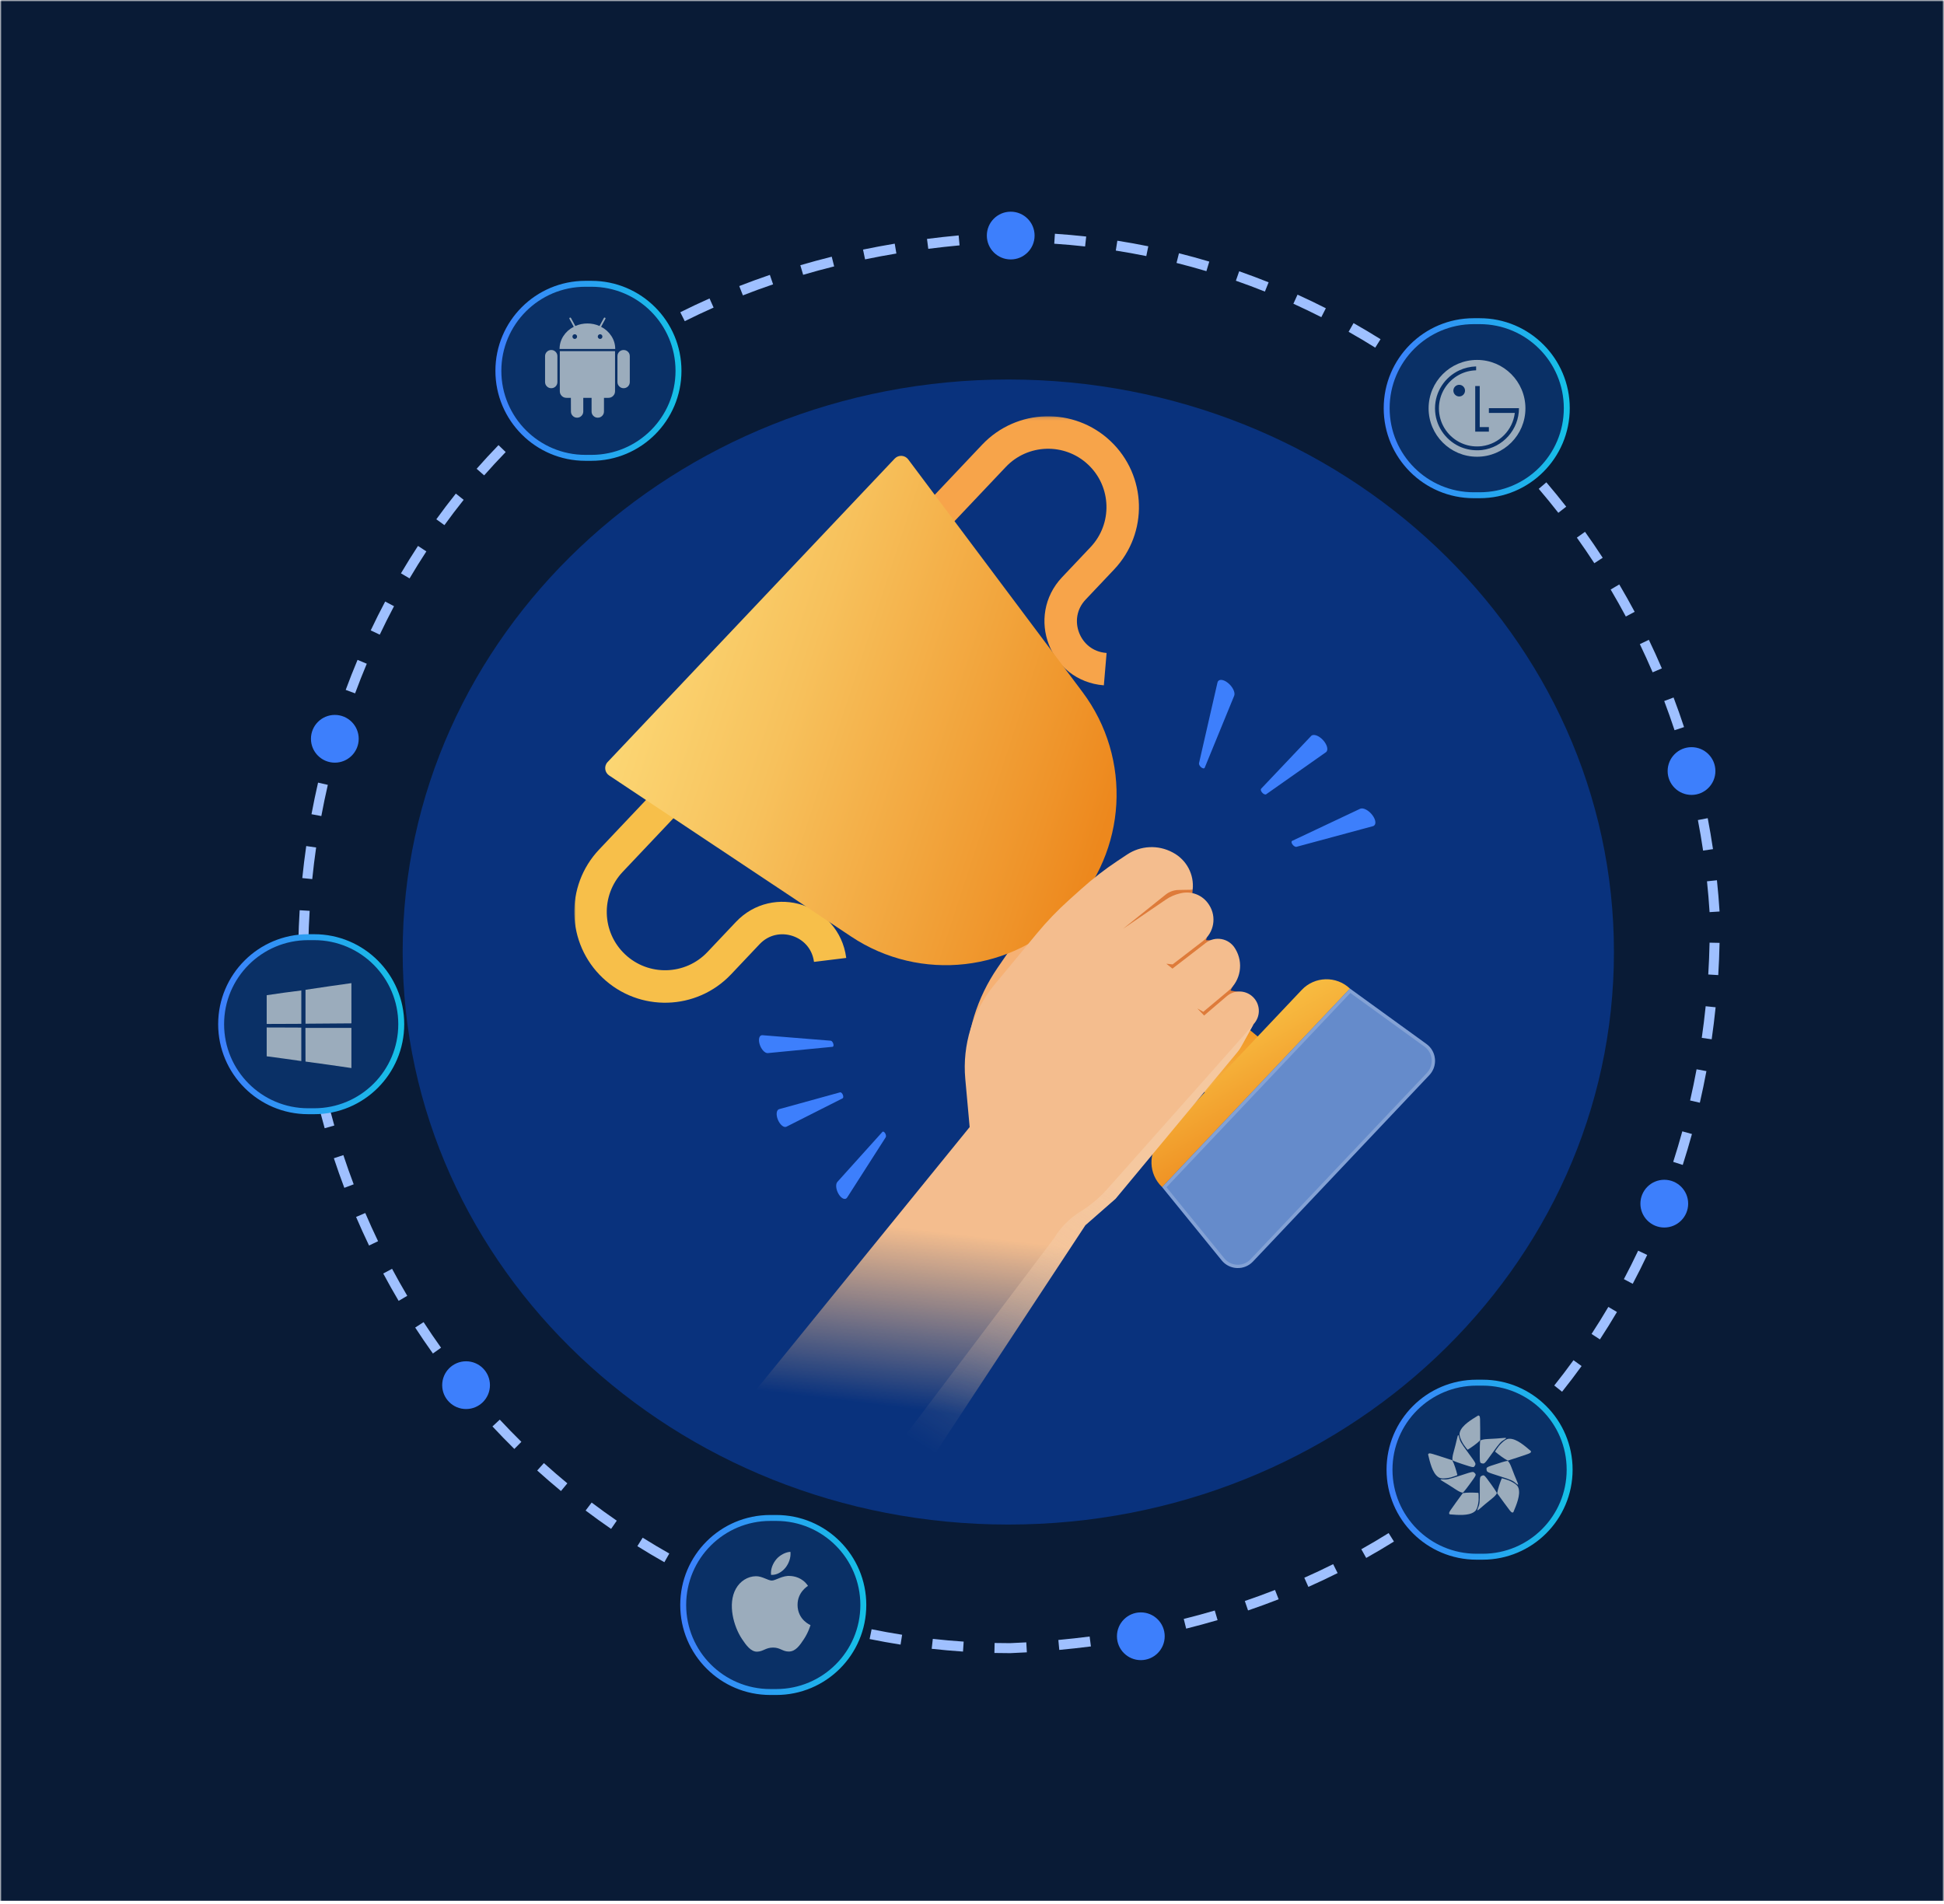 <svg xmlns="http://www.w3.org/2000/svg" width="589" height="577" viewBox="0 0 589 577" fill="none"><g clip-path="url(#clip0_11182_1372)"><mask id="mask0_11182_1372" style="mask-type:luminance" maskUnits="userSpaceOnUse" x="0" y="0" width="589" height="577"><path d="M589 0H0V577H589V0Z" fill="white"></path></mask><g mask="url(#mask0_11182_1372)"><mask id="mask1_11182_1372" style="mask-type:luminance" maskUnits="userSpaceOnUse" x="0" y="0" width="589" height="577"><path d="M589 0H0V577H589V0Z" fill="white"></path></mask><g mask="url(#mask1_11182_1372)"><path d="M589 0H0V576H589V0Z" fill="#091B36"></path><g opacity="0.6" filter="url(#filter0_f_11182_1372)"><path d="M305.5 462C406.844 462 489 384.321 489 288.5C489 192.678 406.844 115 305.5 115C204.156 115 122 192.678 122 288.5C122 384.321 204.156 462 305.5 462Z" fill="#0941AB"></path></g><path fill-rule="evenodd" clip-rule="evenodd" d="M305.299 70.361H305.329C306.926 70.361 308.518 70.379 310.107 70.414L310.04 73.441C308.484 73.407 306.924 73.389 305.36 73.389C303.712 73.456 302.074 73.536 300.445 73.63L300.271 70.607C301.927 70.512 303.593 70.43 305.268 70.363L305.299 70.361ZM328.766 74.687C325.669 74.342 322.553 74.065 319.418 73.856L319.619 70.835C322.799 71.046 325.961 71.328 329.102 71.678L328.766 74.687ZM290.731 74.356C287.532 74.652 284.372 75.001 281.252 75.401L280.866 72.398C284.022 71.993 287.217 71.64 290.451 71.341L290.731 74.356ZM347.31 77.601C344.252 76.979 341.171 76.423 338.067 75.936L338.538 72.944C341.687 73.439 344.813 74.003 347.915 74.635L347.31 77.601ZM271.589 76.826C268.382 77.361 265.219 77.952 262.1 78.597L261.485 75.632C264.643 74.979 267.844 74.381 271.089 73.839L271.589 76.826ZM365.521 82.172C362.53 81.276 359.512 80.446 356.468 79.682L357.207 76.745C360.295 77.52 363.357 78.363 366.392 79.272L365.521 82.172ZM252.737 80.73C249.558 81.522 246.426 82.371 243.342 83.278L242.486 80.373C245.611 79.455 248.784 78.594 252.004 77.792L252.737 80.73ZM383.243 88.36C380.343 87.199 377.412 86.101 374.452 85.067L375.453 82.209C378.456 83.257 381.429 84.372 384.371 85.55L383.243 88.36ZM234.234 86.165C231.134 87.221 228.084 88.336 225.086 89.508L223.981 86.688C227.021 85.5 230.113 84.369 233.256 83.299L234.234 86.165ZM400.337 96.11C397.551 94.694 394.73 93.338 391.877 92.044L393.13 89.287C396.025 90.6 398.886 91.975 401.712 93.412L400.337 96.11ZM216.209 93.209C213.242 94.525 210.33 95.9 207.471 97.329L206.114 94.622C209.014 93.171 211.969 91.777 214.978 90.442L216.209 93.209ZM416.674 105.351C414.023 103.692 411.334 102.091 408.608 100.549L410.102 97.915C412.867 99.479 415.595 101.103 418.283 102.785L416.674 105.351ZM198.938 101.85C196.122 103.428 193.363 105.062 190.66 106.75L189.052 104.183C191.796 102.47 194.597 100.811 197.455 99.209L198.938 101.85ZM432.132 115.997C429.636 114.111 427.098 112.28 424.52 110.504L426.241 108.011C428.856 109.812 431.43 111.67 433.961 113.583L432.132 115.997ZM182.579 112.072C179.934 113.907 177.348 115.796 174.821 117.736L172.973 115.336C175.539 113.366 178.164 111.448 180.849 109.585L182.579 112.072ZM446.598 127.956C444.276 125.859 441.908 123.813 439.496 121.819L441.429 119.486C443.875 121.508 446.276 123.583 448.631 125.71L446.598 127.956ZM167.29 123.818C164.838 125.898 162.448 128.03 160.118 130.209L158.046 128C160.411 125.787 162.838 123.623 165.326 121.51L167.29 123.818ZM459.968 141.126C457.836 138.835 455.655 136.591 453.426 134.396L455.555 132.24C457.815 134.466 460.026 136.741 462.189 139.064L459.968 141.126ZM153.216 136.992C150.978 139.301 148.803 141.658 146.69 144.058L144.413 142.06C146.557 139.622 148.766 137.23 151.038 134.886L153.216 136.992ZM472.149 155.402C470.221 152.935 468.242 150.511 466.213 148.133L468.52 146.169C470.578 148.58 472.585 151.038 474.539 153.54L472.149 155.402ZM140.482 151.467C138.475 153.981 136.533 156.538 134.654 159.136L132.197 157.363C134.103 154.727 136.074 152.131 138.111 149.579L140.482 151.467ZM483.053 170.675C481.344 168.05 479.581 165.464 477.765 162.921L480.234 161.163C482.075 163.742 483.862 166.363 485.595 169.025L483.053 170.675ZM129.182 167.091C127.421 169.783 125.725 172.514 124.094 175.279L121.482 173.743C123.136 170.937 124.857 168.167 126.643 165.435L129.182 167.091ZM492.602 186.829C491.125 184.066 489.591 181.338 488.001 178.649L490.612 177.11C492.223 179.837 493.779 182.602 495.276 185.403L492.602 186.829ZM119.383 183.702C117.877 186.545 116.437 189.421 115.062 192.326L112.321 191.032C113.715 188.086 115.176 185.17 116.704 182.286L119.383 183.702ZM500.722 203.738C499.489 200.858 498.195 198.01 496.844 195.197L499.578 193.887C500.948 196.74 502.259 199.627 503.51 202.548L500.722 203.738ZM111.128 201.137C109.882 204.103 108.702 207.096 107.587 210.113L104.742 209.065C105.873 206.007 107.069 202.973 108.333 199.966L111.128 201.137ZM507.359 221.282C506.377 218.305 505.333 215.357 504.23 212.439L507.066 211.369C508.185 214.327 509.243 217.317 510.239 220.335L507.359 221.282ZM104.438 219.235C103.455 222.298 102.536 225.382 101.684 228.485L98.76 227.684C99.624 224.54 100.555 221.414 101.552 218.31L104.438 219.235ZM512.466 239.334C511.742 236.281 510.955 233.253 510.106 230.253L513.024 229.429C513.884 232.472 514.682 235.541 515.416 238.636L512.466 239.334ZM99.323 237.843C98.602 240.978 97.947 244.129 97.357 247.293L94.376 246.739C94.974 243.534 95.638 240.342 96.368 237.165L99.323 237.843ZM516.01 257.762C515.549 254.656 515.023 251.571 514.434 248.509L517.412 247.938C518.008 251.042 518.541 254.169 519.009 257.319L516.01 257.762ZM95.784 256.817C95.325 260.001 94.932 263.196 94.605 266.397L91.589 266.09C91.921 262.847 92.319 259.611 92.783 256.386L95.784 256.817ZM517.974 276.41C517.777 273.277 517.515 270.162 517.189 267.067L520.204 266.75C520.535 269.888 520.8 273.045 521 276.221L517.974 276.41ZM93.819 276.019C93.622 279.23 93.491 282.447 93.426 285.664L90.394 285.602C90.461 282.344 90.594 279.087 90.793 275.834L93.819 276.019Z" fill="#9FC0FF"></path><path fill-rule="evenodd" clip-rule="evenodd" d="M306.095 500.966H306.065C304.468 500.966 302.876 500.948 301.287 500.913L301.354 497.886C302.91 497.92 304.47 497.938 306.034 497.938C307.682 497.871 309.32 497.791 310.949 497.698L311.123 500.72C309.467 500.816 307.801 500.897 306.126 500.965L306.095 500.966ZM282.628 496.64C285.725 496.985 288.841 497.263 291.976 497.471L291.775 500.492C288.595 500.281 285.433 499.999 282.292 499.649L282.628 496.64ZM320.663 496.971C323.862 496.675 327.022 496.326 330.142 495.926L330.529 498.929C327.372 499.334 324.177 499.687 320.943 499.986L320.663 496.971ZM264.084 493.726C267.142 494.348 270.223 494.904 273.327 495.392L272.856 498.383C269.707 497.888 266.581 497.324 263.479 496.693L264.084 493.726ZM339.806 494.502C343.012 493.966 346.175 493.375 349.294 492.73L349.909 495.695C346.751 496.348 343.55 496.947 340.305 497.488L339.806 494.502ZM245.873 489.155C248.864 490.051 251.882 490.882 254.926 491.646L254.187 494.582C251.099 493.807 248.037 492.964 245.002 492.056L245.873 489.155ZM358.657 490.597C361.836 489.806 364.968 488.956 368.052 488.049L368.908 490.954C365.783 491.873 362.61 492.734 359.39 493.535L358.657 490.597ZM228.151 482.967C231.051 484.128 233.982 485.227 236.942 486.26L235.941 489.119C232.938 488.07 229.965 486.956 227.023 485.778L228.151 482.967ZM377.16 485.162C380.26 484.106 383.31 482.991 386.308 481.82L387.413 484.639C384.373 485.828 381.281 486.958 378.138 488.028L377.16 485.162ZM211.057 475.217C213.843 476.633 216.664 477.989 219.517 479.283L218.264 482.04C215.369 480.728 212.508 479.352 209.682 477.915L211.057 475.217ZM395.185 478.118C398.152 476.802 401.064 475.428 403.923 473.998L405.28 476.705C402.38 478.156 399.425 479.55 396.416 480.885L395.185 478.118ZM194.72 465.977C197.371 467.635 200.06 469.236 202.786 470.778L201.292 473.413C198.527 471.849 195.799 470.225 193.111 468.543L194.72 465.977ZM412.456 469.477C415.272 467.899 418.031 466.265 420.735 464.577L422.342 467.144C419.598 468.858 416.797 470.516 413.939 472.118L412.456 469.477ZM179.262 455.33C181.758 457.216 184.296 459.048 186.874 460.823L185.153 463.316C182.538 461.515 179.964 459.657 177.433 457.745L179.262 455.33ZM428.815 459.256C431.46 457.421 434.046 455.532 436.573 453.591L438.421 455.992C435.855 457.962 433.23 459.879 430.545 461.742L428.815 459.256ZM164.796 443.371C167.118 445.468 169.486 447.515 171.898 449.508L169.965 451.841C167.519 449.819 165.118 447.744 162.763 445.617L164.796 443.371ZM444.105 447.51C446.556 445.429 448.946 443.298 451.276 441.118L453.349 443.327C450.983 445.541 448.557 447.705 446.068 449.817L444.105 447.51ZM151.426 430.201C153.558 432.493 155.739 434.736 157.968 436.931L155.839 439.087C153.579 436.862 151.368 434.586 149.205 432.263L151.426 430.201ZM458.178 434.335C460.416 432.026 462.592 429.67 464.704 427.269L466.981 429.268C464.837 431.705 462.629 434.097 460.356 436.441L458.178 434.335ZM139.245 415.925C141.173 418.393 143.152 420.816 145.181 423.195L142.874 425.159C140.816 422.747 138.809 420.29 136.855 417.788L139.245 415.925ZM470.913 419.861C472.919 417.346 474.861 414.789 476.74 412.192L479.197 413.965C477.291 416.601 475.32 419.196 473.283 421.748L470.913 419.861ZM128.341 400.653C130.05 403.278 131.813 405.863 133.629 408.406L131.16 410.164C129.319 407.586 127.532 404.964 125.799 402.303L128.341 400.653ZM482.212 404.237C483.973 401.544 485.669 398.814 487.3 396.048L489.912 397.585C488.258 400.39 486.537 403.16 484.751 405.892L482.212 404.237ZM118.793 384.498C120.269 387.262 121.803 389.989 123.393 392.678L120.782 394.217C119.171 391.491 117.615 388.726 116.118 385.924L118.793 384.498ZM492.011 387.625C493.517 384.782 494.957 381.907 496.332 379.001L499.073 380.295C497.679 383.241 496.218 386.158 494.69 389.041L492.011 387.625ZM110.672 367.589C111.905 370.469 113.199 373.317 114.55 376.131L111.816 377.44C110.446 374.588 109.135 371.7 107.884 368.78L110.672 367.589ZM500.266 370.19C501.512 367.224 502.692 364.231 503.807 361.214L506.652 362.262C505.521 365.321 504.325 368.355 503.061 371.362L500.266 370.19ZM104.035 350.045C105.017 353.022 106.061 355.97 107.164 358.888L104.328 359.959C103.209 357 102.151 354.011 101.155 350.992L104.035 350.045ZM506.956 352.092C507.939 349.029 508.858 345.945 509.71 342.842L512.634 343.644C511.77 346.788 510.839 349.913 509.842 353.017L506.956 352.092ZM98.929 331.994C99.652 335.046 100.439 338.074 101.288 341.075L98.371 341.898C97.51 338.856 96.712 335.786 95.978 332.691L98.929 331.994ZM512.071 333.484C512.792 330.349 513.447 327.198 514.037 324.034L517.018 324.589C516.42 327.793 515.756 330.986 515.026 334.162L512.071 333.484ZM95.384 313.565C95.845 316.672 96.371 319.757 96.96 322.819L93.983 323.39C93.386 320.286 92.853 317.158 92.385 314.009L95.384 313.565ZM515.61 314.511C516.069 311.326 516.462 308.132 516.789 304.93L519.805 305.238C519.473 308.48 519.075 311.716 518.611 314.942L515.61 314.511ZM93.42 294.917C93.617 298.05 93.879 301.165 94.205 304.261L91.19 304.577C90.86 301.44 90.594 298.282 90.394 295.106L93.42 294.917ZM517.575 295.309C517.772 292.097 517.903 288.881 517.968 285.663L520.999 285.725C520.933 288.983 520.8 292.241 520.601 295.493L517.575 295.309Z" fill="#9FC0FF"></path><path d="M448.339 97.329H446.511C431.946 97.329 420.139 109.136 420.139 123.701C420.139 138.266 431.946 150.073 446.511 150.073H448.339C462.904 150.073 474.711 138.266 474.711 123.701C474.711 109.136 462.904 97.329 448.339 97.329Z" fill="#0A3066" stroke="url(#paint0_linear_11182_1372)" stroke-width="1.799"></path><path d="M179.2 86H177.372C162.807 86 151 97.807 151 112.372C151 126.937 162.807 138.744 177.372 138.744H179.2C193.765 138.744 205.572 126.937 205.572 112.372C205.572 97.807 193.765 86 179.2 86Z" fill="#0A3066" stroke="url(#paint1_linear_11182_1372)" stroke-width="1.799"></path><path d="M95.2 284H93.372C78.807 284 67 295.807 67 310.372C67 324.937 78.807 336.744 93.372 336.744H95.2C109.765 336.744 121.572 324.937 121.572 310.372C121.572 295.807 109.765 284 95.2 284Z" fill="#0A3066" stroke="url(#paint2_linear_11182_1372)" stroke-width="1.799"></path><path d="M235.2 460H233.372C218.807 460 207 471.807 207 486.372C207 500.937 218.807 512.744 233.372 512.744H235.2C249.765 512.744 261.572 500.937 261.572 486.372C261.572 471.807 249.765 460 235.2 460Z" fill="#0A3066" stroke="url(#paint3_linear_11182_1372)" stroke-width="1.799"></path><path d="M449.2 419H447.372C432.807 419 421 430.807 421 445.372C421 459.937 432.807 471.744 447.372 471.744H449.2C463.765 471.744 475.572 459.937 475.572 445.372C475.572 430.807 463.765 419 449.2 419Z" fill="#0A3066" stroke="url(#paint4_linear_11182_1372)" stroke-width="1.799"></path><path fill-rule="evenodd" clip-rule="evenodd" d="M447.52 109.071C439.406 109.071 432.843 115.651 432.843 123.749C432.843 131.847 439.406 138.408 447.52 138.408C455.635 138.408 462.179 131.847 462.179 123.749C462.179 115.651 455.618 109.071 447.52 109.071ZM442.123 116.613C443.085 116.613 443.879 117.408 443.879 118.37C443.879 119.332 443.085 120.145 442.123 120.145C441.142 120.145 440.348 119.351 440.348 118.37C440.348 117.41 441.142 116.613 442.123 116.613ZM449.036 130.81H446.967V116.983H448.335V129.423H451.108V130.81H449.038H449.036ZM449.036 135.192C454.231 134.507 458.335 130.348 458.963 125.136H451.108V123.695H460.222C460.222 130.184 455.342 135.6 449.038 136.376C448.538 136.432 448.022 136.45 447.522 136.45C445.581 136.45 443.75 136.025 442.124 135.268C437.799 133.234 434.786 128.835 434.786 123.753C434.786 118.67 437.799 114.27 442.124 112.237C443.678 111.516 445.415 111.091 447.244 111.037V112.221C445.456 112.256 443.704 112.713 442.124 113.552C438.464 115.493 435.97 119.338 435.97 123.756C435.97 128.175 438.464 132.02 442.124 133.959C443.734 134.809 445.563 135.29 447.522 135.29C448.022 135.29 448.538 135.253 449.038 135.199L449.036 135.192Z" fill="#9BACBC"></path><path d="M167.024 106.064C166.501 106.064 166.057 106.246 165.693 106.61C165.328 106.975 165.146 107.412 165.146 107.923V115.762C165.146 116.286 165.328 116.729 165.693 117.094C166.057 117.458 166.501 117.64 167.024 117.64C167.546 117.64 167.987 117.458 168.346 117.094C168.704 116.729 168.883 116.286 168.883 115.762V107.923C168.883 107.412 168.701 106.975 168.337 106.61C167.972 106.246 167.534 106.064 167.024 106.064Z" fill="#9BACBC"></path><path d="M182.119 99.026L183.414 96.638C183.499 96.48 183.468 96.359 183.323 96.273C183.165 96.2 183.043 96.237 182.958 96.383L181.646 98.79C180.491 98.279 179.269 98.023 177.981 98.023C176.693 98.023 175.471 98.279 174.316 98.79L173.004 96.383C172.919 96.237 172.797 96.2 172.639 96.273C172.493 96.359 172.463 96.48 172.548 96.638L173.843 99.026C172.53 99.695 171.485 100.628 170.707 101.825C169.929 103.023 169.54 104.332 169.54 105.754H186.404C186.404 104.332 186.014 103.023 185.237 101.825C184.459 100.628 183.419 99.695 182.119 99.026ZM174.635 102.499C174.495 102.64 174.328 102.709 174.134 102.709C173.939 102.709 173.775 102.64 173.642 102.499C173.508 102.36 173.441 102.193 173.441 101.998C173.441 101.804 173.508 101.637 173.642 101.497C173.775 101.357 173.939 101.287 174.134 101.287C174.328 101.287 174.495 101.357 174.635 101.497C174.775 101.637 174.845 101.804 174.845 101.998C174.845 102.193 174.775 102.36 174.635 102.499ZM182.32 102.499C182.186 102.64 182.022 102.709 181.828 102.709C181.633 102.709 181.466 102.64 181.326 102.499C181.186 102.36 181.116 102.193 181.116 101.998C181.116 101.804 181.186 101.637 181.326 101.497C181.466 101.357 181.633 101.287 181.828 101.287C182.022 101.287 182.186 101.357 182.32 101.497C182.453 101.637 182.52 101.804 182.52 101.998C182.52 102.193 182.453 102.36 182.32 102.499Z" fill="#9BACBC"></path><path d="M169.612 118.552C169.612 119.112 169.807 119.585 170.195 119.974C170.584 120.363 171.058 120.557 171.617 120.557H172.967L172.985 124.696C172.985 125.219 173.167 125.663 173.532 126.027C173.897 126.392 174.334 126.574 174.845 126.574C175.367 126.574 175.811 126.392 176.175 126.027C176.54 125.663 176.722 125.219 176.722 124.696V120.558H179.238V124.696C179.238 125.219 179.42 125.663 179.785 126.027C180.15 126.392 180.593 126.574 181.116 126.574C181.638 126.574 182.082 126.392 182.446 126.027C182.811 125.663 182.993 125.219 182.993 124.696V120.558H184.361C184.907 120.558 185.375 120.363 185.765 119.974C186.153 119.586 186.348 119.112 186.348 118.552V106.41H169.612V118.552Z" fill="#9BACBC"></path><path d="M188.938 106.064C188.427 106.064 187.99 106.243 187.625 106.601C187.261 106.96 187.079 107.401 187.079 107.923V115.762C187.079 116.286 187.261 116.729 187.625 117.094C187.99 117.458 188.428 117.64 188.938 117.64C189.46 117.64 189.904 117.458 190.269 117.094C190.633 116.729 190.816 116.286 190.816 115.762V107.923C190.816 107.401 190.633 106.96 190.269 106.601C189.904 106.243 189.46 106.064 188.938 106.064Z" fill="#9BACBC"></path><g filter="url(#filter1_dd_11182_1372)"><path d="M306.229 78.62C302.233 78.62 298.994 75.381 298.994 71.385C298.994 67.389 302.233 64.15 306.229 64.15C310.225 64.15 313.464 67.389 313.464 71.385C313.464 75.381 310.225 78.62 306.229 78.62Z" fill="#3D7FFC"></path></g><g filter="url(#filter2_dd_11182_1372)"><path d="M101.448 231.116C97.452 231.116 94.212 227.876 94.212 223.881C94.212 219.885 97.452 216.646 101.448 216.646C105.443 216.646 108.683 219.885 108.683 223.881C108.683 227.876 105.443 231.116 101.448 231.116Z" fill="#3D7FFC"></path></g><g filter="url(#filter3_dd_11182_1372)"><path d="M141.211 426.992C137.215 426.992 133.976 423.753 133.976 419.757C133.976 415.761 137.215 412.522 141.211 412.522C145.207 412.522 148.446 415.761 148.446 419.757C148.446 423.753 145.207 426.992 141.211 426.992Z" fill="#3D7FFC"></path></g><g filter="url(#filter4_dd_11182_1372)"><path d="M345.651 503.084C341.655 503.084 338.416 499.845 338.416 495.849C338.416 491.853 341.655 488.614 345.651 488.614C349.646 488.614 352.886 491.853 352.886 495.849C352.886 499.845 349.646 503.084 345.651 503.084Z" fill="#3D7FFC"></path></g><g filter="url(#filter5_dd_11182_1372)"><path d="M504.252 371.986C500.256 371.986 497.017 368.747 497.017 364.751C497.017 360.755 500.256 357.516 504.252 357.516C508.248 357.516 511.487 360.755 511.487 364.751C511.487 368.747 508.248 371.986 504.252 371.986Z" fill="#3D7FFC"></path></g><g filter="url(#filter6_dd_11182_1372)"><path d="M512.503 240.888C508.507 240.888 505.268 237.649 505.268 233.653C505.268 229.657 508.507 226.418 512.503 226.418C516.499 226.418 519.738 229.657 519.738 233.653C519.738 237.649 516.499 240.888 512.503 240.888Z" fill="#3D7FFC"></path></g><path d="M92.562 299.946C97.192 299.238 101.831 298.57 106.469 297.926C106.473 301.992 106.469 306.055 106.473 310.119C101.837 310.137 97.201 310.207 92.562 310.222C92.559 306.794 92.559 303.369 92.562 299.946Z" fill="#9BACBC"></path><path d="M80.804 301.586C84.291 301.047 87.791 300.583 91.293 300.145C91.296 303.517 91.296 306.885 91.299 310.257C87.801 310.254 84.302 310.308 80.804 310.298V301.586Z" fill="#9BACBC"></path><path d="M80.804 311.36C84.299 311.348 87.794 311.404 91.289 311.397C91.289 314.778 91.297 318.159 91.293 321.539C87.801 321.021 84.302 320.569 80.804 320.097V311.36Z" fill="#9BACBC"></path><path d="M92.542 311.495H106.47C106.477 315.548 106.47 319.603 106.47 323.659C101.84 322.965 97.202 322.321 92.563 321.693C92.557 318.294 92.549 314.896 92.542 311.495Z" fill="#9BACBC"></path><path d="M447.948 428.946C447.907 428.946 447.868 428.953 447.833 428.971C445.873 430.176 443.012 431.853 442.335 433.906C442.123 434.585 442.217 434.837 442.332 435.385C442.524 436.044 442.924 436.908 443.37 437.626C443.659 438.092 444.61 439.319 444.682 439.319C445.999 438.483 447.409 437.517 448.47 436.47V432.953C448.47 429.979 448.438 429.391 448.268 429.149C448.204 429.027 448.07 428.948 447.948 428.946ZM441.818 434.868C441.748 434.87 441.639 435.131 441.575 435.449C441.408 436.274 440.666 439.211 440.337 440.353C440.069 441.28 439.974 442.275 440.129 442.526C440.244 442.712 442.194 443.417 444.983 444.282C446.337 444.701 446.551 444.693 446.824 444.214C447.239 443.484 447.304 443.611 444.697 440.052C442.64 437.243 442.367 436.767 442.088 435.511C442.009 435.156 441.887 434.867 441.818 434.868ZM456.035 435.73C455.937 435.728 455.821 435.733 455.7 435.747C454.865 435.844 451.843 436.045 450.655 436.085C449.69 436.117 448.713 436.334 448.522 436.559C448.381 436.726 448.313 438.798 448.353 441.718C448.372 443.135 448.447 443.336 448.987 443.447C449.809 443.616 449.709 443.717 452.288 440.139C454.324 437.315 454.691 436.908 455.8 436.254C456.113 436.069 456.351 435.864 456.328 435.799C456.314 435.758 456.198 435.733 456.035 435.73ZM457.404 435.993C456.692 436.001 456.481 436.168 455.996 436.447C455.428 436.833 454.729 437.481 454.184 438.127C453.831 438.545 452.958 439.829 452.98 439.897C454.183 440.892 455.537 441.935 456.86 442.62L460.205 441.533C463.034 440.613 463.583 440.402 463.761 440.166C463.857 440.067 463.89 439.915 463.854 439.798C463.842 439.76 463.823 439.725 463.795 439.697C462.044 438.205 459.565 436.003 457.404 435.993ZM433.165 440.421C433.099 440.421 433.049 440.428 433.004 440.442C432.869 440.465 432.753 440.569 432.713 440.685C432.7 440.723 432.695 440.762 432.701 440.801C433.241 443.038 433.952 446.277 435.694 447.555C436.275 447.967 436.544 447.956 437.1 448.015C437.787 448.037 438.732 447.922 439.553 447.72C440.085 447.589 441.547 447.065 441.569 446.997C441.181 445.485 440.697 443.845 440.03 442.513L436.685 441.427C434.298 440.651 433.52 440.421 433.165 440.421ZM456.745 442.706C456.35 442.704 454.437 443.264 451.845 444.146C450.504 444.602 450.336 444.735 450.397 445.283C450.49 446.117 450.363 446.053 454.564 447.4C457.879 448.464 458.379 448.688 459.344 449.54C459.616 449.781 459.884 449.943 459.939 449.901C459.995 449.859 459.929 449.584 459.795 449.289C459.445 448.523 458.318 445.711 457.914 444.593C457.585 443.686 457.077 442.825 456.804 442.714C456.792 442.708 456.772 442.706 456.745 442.706ZM446.208 446.066C445.72 446.064 444.758 446.389 442.27 447.208C438.963 448.296 438.427 448.408 437.145 448.286C436.783 448.251 436.471 448.278 436.451 448.344C436.431 448.411 436.646 448.595 436.928 448.755C437.661 449.168 440.224 450.781 441.209 451.447C442.008 451.988 442.925 452.387 443.212 452.317C443.424 452.265 444.697 450.629 446.381 448.243C447.199 447.085 447.257 446.879 446.885 446.471C446.655 446.219 446.543 446.066 446.208 446.066ZM449.413 447.08C449.312 447.083 449.208 447.118 449.082 447.175C448.317 447.521 448.339 447.38 448.356 451.792C448.369 455.273 448.31 455.819 447.798 457C447.653 457.333 447.581 457.638 447.638 457.677C447.695 457.717 447.938 457.57 448.177 457.351C448.796 456.782 451.122 454.841 452.06 454.111C452.821 453.518 453.483 452.769 453.505 452.475C453.522 452.257 452.359 450.54 450.611 448.201C449.974 447.35 449.715 447.07 449.413 447.08ZM455.016 447.981C455.012 447.982 455.007 447.983 455.007 447.983C454.432 449.434 453.86 451.045 453.617 452.515L455.684 455.361C457.432 457.767 457.803 458.223 458.083 458.32C458.207 458.381 458.361 458.365 458.461 458.295C458.494 458.272 458.522 458.243 458.54 458.208C459.417 456.081 460.746 453.043 460.088 450.984C459.859 450.309 459.636 450.161 459.22 449.785C458.677 449.365 457.846 448.902 457.063 448.583C456.572 448.382 455.157 447.968 455.016 447.981ZM445.537 452.312C444.731 452.316 443.935 452.36 443.199 452.472L441.131 455.317C439.383 457.724 439.063 458.218 439.058 458.514C439.038 458.65 439.101 458.792 439.198 458.865C439.231 458.89 439.267 458.907 439.306 458.913C441.6 459.09 444.899 459.415 446.654 458.153C447.225 457.728 447.297 457.468 447.526 456.957C447.758 456.311 447.942 455.377 448.004 454.534C448.043 453.988 447.995 452.436 447.937 452.393C447.159 452.345 446.343 452.308 445.537 452.312Z" fill="#9BACBC"></path><path fill-rule="evenodd" clip-rule="evenodd" d="M241.65 486.34C241.613 482.509 244.672 480.671 244.81 480.581C243.09 477.981 240.41 477.623 239.456 477.583C237.176 477.344 235.008 478.971 233.849 478.971C232.689 478.971 230.908 477.619 229.018 477.654C226.533 477.693 224.242 479.148 222.96 481.448C220.379 486.076 222.3 492.936 224.816 496.689C226.046 498.527 227.51 500.593 229.436 500.518C231.29 500.443 231.991 499.277 234.232 499.277C236.473 499.277 237.103 500.518 239.065 500.479C241.06 500.441 242.323 498.606 243.544 496.762C244.957 494.63 245.537 492.566 245.571 492.461C245.526 492.439 241.681 490.918 241.642 486.342H241.648L241.65 486.34ZM237.965 475.097C238.987 473.816 239.677 472.039 239.487 470.266C238.015 470.328 236.233 471.28 235.176 472.558C234.226 473.693 233.398 475.502 233.62 477.241C235.263 477.373 236.94 476.377 237.961 475.1L237.965 475.097Z" fill="#9BACBC"></path><mask id="mask2_11182_1372" style="mask-type:luminance" maskUnits="userSpaceOnUse" x="174" y="126" width="264" height="315"><path d="M438 126.15H174V440.62H438V126.15Z" fill="white"></path></mask><g mask="url(#mask2_11182_1372)"><path d="M292.732 323.956C292.727 312.989 296.055 302.28 302.268 293.246L311.739 279.48L314.872 298.372L292.73 323.953L292.732 323.956Z" fill="#F6B174"></path><path d="M282.531 157.823L301.151 138.138C309.726 129.072 324.03 128.675 333.094 137.25C342.161 145.825 342.557 160.129 333.982 169.193L325.364 178.305C316.976 187.173 322.599 201.802 334.767 202.768L334.865 202.776" stroke="#F7A44A" stroke-width="9.841" stroke-miterlimit="10"></path><path d="M203.72 241.134L185.1 260.819C176.525 269.886 176.921 284.187 185.988 292.762C195.055 301.339 209.356 300.941 217.931 291.874L226.548 282.762C234.937 273.894 249.856 278.698 251.496 290.792L251.508 290.89" stroke="#F7BF4A" stroke-width="9.841" stroke-miterlimit="10"></path><path d="M385.045 317.394L368.564 334.816L311.9 273.576L320.755 264.214L385.045 317.394Z" fill="url(#paint5_linear_11182_1372)"></path><path d="M409.011 299.576L352.106 359.733C347.958 355.81 347.776 349.271 351.699 345.124L394.402 299.982C398.325 295.835 404.864 295.653 409.011 299.576Z" fill="url(#paint6_linear_11182_1372)"></path><path d="M324.153 276.301C306.84 294.604 278.86 297.777 257.888 283.814L184.56 234.996C183.177 234.075 182.955 232.13 184.098 230.925L271.077 138.976C272.22 137.77 274.173 137.881 275.169 139.21L327.98 209.718C343.084 229.883 341.469 257.996 324.156 276.299L324.153 276.301Z" fill="url(#paint7_linear_11182_1372)"></path><g style="mix-blend-mode:overlay"><path d="M370.154 381.94C372.554 384.893 377.005 385.06 379.62 382.296L433.065 325.797C435.68 323.033 435.266 318.599 432.184 316.366L409.011 299.576L352.105 359.733L370.154 381.94Z" fill="#A2C6FF" fill-opacity="0.6"></path><path d="M431.891 316.771C434.639 318.762 435.082 322.655 432.919 325.211L432.701 325.454L379.257 381.952C376.849 384.497 372.752 384.343 370.542 381.625L352.77 359.757L409.072 300.238L431.891 316.771Z" stroke="white" stroke-opacity="0.2" stroke-linecap="round"></path></g><path d="M375.683 300.683L372.83 300.181L374.119 297.553L367.875 284.974L365.418 284.916L366.248 281.697L361.2 271.531L361.356 269.616L360.138 269.394L359.338 267.782L345.993 268.571L336.689 285.428L364.205 313.065L375.683 300.683Z" fill="#DE7B3A"></path><path d="M213.289 440.62L293.79 341.544L292.465 326.953C291.529 316.637 294.711 306.367 301.315 298.388L314.209 282.81C317.191 279.207 320.435 275.832 323.916 272.709L327.693 269.321C331.114 266.253 334.749 263.438 338.576 260.895L341.507 258.947C345.607 256.223 350.874 255.968 355.219 258.281L355.395 258.374C359.515 260.569 361.863 265.014 361.359 269.613L357.083 269.694C355.65 269.719 354.268 270.221 353.15 271.117L340.228 281.488L353.233 272.618C354.532 271.73 355.988 271.094 357.522 270.738L357.822 270.67C361.081 269.916 364.464 271.296 366.268 274.114C366.304 274.169 366.339 274.225 366.374 274.28C368.662 277.858 367.835 282.593 364.469 285.181C360.231 288.443 355.282 292.252 355.282 292.252L353.385 292.045L355.231 293.531L365.33 285.744C368.191 283.539 372.333 284.316 374.2 287.409L374.301 287.575C376.823 291.755 375.928 297.114 372.212 300.227C368.506 303.33 364.583 306.617 364.583 306.617L362.777 305.598L364.825 307.742L371.712 301.867C374.195 299.75 377.926 300.058 380.027 302.553C381.945 304.831 381.856 308.183 379.82 310.356L376.067 317.139C375.741 317.727 375.363 318.282 374.934 318.797L337.991 363.265L328.841 371.285L283.214 440.62H213.289Z" fill="url(#paint8_linear_11182_1372)"></path><g style="mix-blend-mode:multiply" opacity="0.54"><path d="M379.82 310.353L376.066 317.137C375.741 317.725 375.362 318.28 374.934 318.794L337.991 363.263L328.841 371.283L283.214 440.618H270.043L319.398 375.178C321.376 371.911 324.103 369.161 327.352 367.153C330.68 365.097 333.659 362.524 336.179 359.532C336.179 359.532 381.853 308.181 379.818 310.353H379.82Z" fill="url(#paint9_linear_11182_1372)"></path></g><g filter="url(#filter7_dd_11182_1372)"><path d="M268.355 344.639L256.665 362.909C256.132 363.739 254.969 363.28 254.122 361.908C253.284 360.55 253.095 358.848 253.708 358.166L267.346 343.017C267.566 342.775 267.987 343.017 268.252 343.534C268.461 343.946 268.504 344.405 268.358 344.637L268.355 344.639Z" fill="#3D7FFC"></path></g><g filter="url(#filter8_dd_11182_1372)"><path d="M255.29 332.838L238.281 341.433C237.509 341.824 236.324 340.858 235.691 339.322C235.065 337.803 235.236 336.345 236.066 336.115L254.533 331.022C254.828 330.941 255.242 331.35 255.418 331.902C255.56 332.339 255.504 332.73 255.29 332.838Z" fill="#3D7FFC"></path></g><g filter="url(#filter9_dd_11182_1372)"><path d="M252.242 317.225L232.638 319.13C231.748 319.216 230.607 317.969 230.146 316.405C229.689 314.859 230.085 313.63 231.013 313.706L251.687 315.374C252.018 315.401 252.406 315.898 252.517 316.446C252.606 316.877 252.492 317.203 252.242 317.228V317.225Z" fill="#3D7FFC"></path></g><g filter="url(#filter10_dd_11182_1372)"><path d="M363.281 231.27L368.874 206.832C369.129 205.722 370.572 205.768 372.03 206.931C373.473 208.081 374.341 209.86 373.939 210.839L365.011 232.64C364.868 232.991 364.315 232.892 363.826 232.431C363.437 232.065 363.21 231.583 363.281 231.273V231.27Z" fill="#3D7FFC"></path></g><g filter="url(#filter11_dd_11182_1372)"><path d="M382.1 239.013L397.252 223.029C397.941 222.302 399.606 222.89 400.892 224.315C402.164 225.723 402.547 227.378 401.735 227.95L383.632 240.695C383.342 240.9 382.731 240.615 382.325 240.085C382.002 239.664 381.909 239.22 382.1 239.015V239.013Z" fill="#3D7FFC"></path></g><g filter="url(#filter12_dd_11182_1372)"><path d="M391.505 254.812L412.091 245.092C413.027 244.651 414.752 245.561 415.865 247.085C416.965 248.591 417.013 250.082 415.973 250.362L392.83 256.613C392.459 256.714 391.843 256.321 391.51 255.771C391.245 255.334 391.243 254.936 391.505 254.812Z" fill="#3D7FFC"></path></g></g></g></g></g><defs><filter id="filter0_f_11182_1372" x="42" y="34.999" width="527" height="507" filterUnits="userSpaceOnUse" color-interpolation-filters="sRGB"><feGaussianBlur stdDeviation="40"></feGaussianBlur></filter><filter id="filter1_dd_11182_1372" x="260.474" y="25.63" width="91.51" height="91.51" filterUnits="userSpaceOnUse" color-interpolation-filters="sRGB"><feGaussianBlur stdDeviation="7.704"></feGaussianBlur><feGaussianBlur stdDeviation="19.26"></feGaussianBlur></filter><filter id="filter2_dd_11182_1372" x="55.693" y="178.126" width="91.51" height="91.51" filterUnits="userSpaceOnUse" color-interpolation-filters="sRGB"><feGaussianBlur stdDeviation="7.704"></feGaussianBlur><feGaussianBlur stdDeviation="19.26"></feGaussianBlur></filter><filter id="filter3_dd_11182_1372" x="95.456" y="374.002" width="91.51" height="91.51" filterUnits="userSpaceOnUse" color-interpolation-filters="sRGB"><feGaussianBlur stdDeviation="7.704"></feGaussianBlur><feGaussianBlur stdDeviation="19.26"></feGaussianBlur></filter><filter id="filter4_dd_11182_1372" x="299.896" y="450.094" width="91.51" height="91.51" filterUnits="userSpaceOnUse" color-interpolation-filters="sRGB"><feGaussianBlur stdDeviation="7.704"></feGaussianBlur><feGaussianBlur stdDeviation="19.26"></feGaussianBlur></filter><filter id="filter5_dd_11182_1372" x="458.497" y="318.996" width="91.51" height="91.51" filterUnits="userSpaceOnUse" color-interpolation-filters="sRGB"><feGaussianBlur stdDeviation="7.704"></feGaussianBlur><feGaussianBlur stdDeviation="19.26"></feGaussianBlur></filter><filter id="filter6_dd_11182_1372" x="466.748" y="187.898" width="91.51" height="91.51" filterUnits="userSpaceOnUse" color-interpolation-filters="sRGB"><feGaussianBlur stdDeviation="7.704"></feGaussianBlur><feGaussianBlur stdDeviation="19.26"></feGaussianBlur></filter><filter id="filter7_dd_11182_1372" x="214.828" y="304.403" width="92.136" height="97.441" filterUnits="userSpaceOnUse" color-interpolation-filters="sRGB"><feGaussianBlur stdDeviation="7.704"></feGaussianBlur><feGaussianBlur stdDeviation="19.26"></feGaussianBlur></filter><filter id="filter8_dd_11182_1372" x="196.794" y="292.492" width="97.222" height="87.548" filterUnits="userSpaceOnUse" color-interpolation-filters="sRGB"><feGaussianBlur stdDeviation="7.704"></feGaussianBlur><feGaussianBlur stdDeviation="19.26"></feGaussianBlur></filter><filter id="filter9_dd_11182_1372" x="191.436" y="275.183" width="99.631" height="82.471" filterUnits="userSpaceOnUse" color-interpolation-filters="sRGB"><feGaussianBlur stdDeviation="7.704"></feGaussianBlur><feGaussianBlur stdDeviation="19.26"></feGaussianBlur></filter><filter id="filter10_dd_11182_1372" x="324.748" y="167.509" width="87.809" height="103.862" filterUnits="userSpaceOnUse" color-interpolation-filters="sRGB"><feGaussianBlur stdDeviation="7.704"></feGaussianBlur><feGaussianBlur stdDeviation="19.26"></feGaussianBlur></filter><filter id="filter11_dd_11182_1372" x="343.482" y="184.197" width="97.2" height="95.085" filterUnits="userSpaceOnUse" color-interpolation-filters="sRGB"><feGaussianBlur stdDeviation="7.704"></feGaussianBlur><feGaussianBlur stdDeviation="19.26"></feGaussianBlur></filter><filter id="filter12_dd_11182_1372" x="352.79" y="206.461" width="102.452" height="88.688" filterUnits="userSpaceOnUse" color-interpolation-filters="sRGB"><feGaussianBlur stdDeviation="7.704"></feGaussianBlur><feGaussianBlur stdDeviation="19.26"></feGaussianBlur></filter><linearGradient id="paint0_linear_11182_1372" x1="419.239" y1="123.93" x2="475.61" y2="123.93" gradientUnits="userSpaceOnUse"><stop stop-color="#3D7FFC"></stop><stop offset="1" stop-color="#15C1E6"></stop></linearGradient><linearGradient id="paint1_linear_11182_1372" x1="150.1" y1="112.601" x2="206.471" y2="112.601" gradientUnits="userSpaceOnUse"><stop stop-color="#3D7FFC"></stop><stop offset="1" stop-color="#15C1E6"></stop></linearGradient><linearGradient id="paint2_linear_11182_1372" x1="66.1" y1="310.601" x2="122.471" y2="310.601" gradientUnits="userSpaceOnUse"><stop stop-color="#3D7FFC"></stop><stop offset="1" stop-color="#15C1E6"></stop></linearGradient><linearGradient id="paint3_linear_11182_1372" x1="206.1" y1="486.601" x2="262.471" y2="486.601" gradientUnits="userSpaceOnUse"><stop stop-color="#3D7FFC"></stop><stop offset="1" stop-color="#15C1E6"></stop></linearGradient><linearGradient id="paint4_linear_11182_1372" x1="420.1" y1="445.601" x2="476.471" y2="445.601" gradientUnits="userSpaceOnUse"><stop stop-color="#3D7FFC"></stop><stop offset="1" stop-color="#15C1E6"></stop></linearGradient><linearGradient id="paint5_linear_11182_1372" x1="335.258" y1="386.338" x2="350.27" y2="283.166" gradientUnits="userSpaceOnUse"><stop stop-color="#FFE887"></stop><stop offset="0.14" stop-color="#FDDE7B"></stop><stop offset="0.4" stop-color="#F9C55C"></stop><stop offset="0.74" stop-color="#F29C2A"></stop><stop offset="1" stop-color="#ED7900"></stop></linearGradient><linearGradient id="paint6_linear_11182_1372" x1="353.153" y1="280.955" x2="390.398" y2="347.858" gradientUnits="userSpaceOnUse"><stop stop-color="#FFDE59"></stop><stop offset="0.21" stop-color="#FCD250"></stop><stop offset="0.57" stop-color="#F6B33B"></stop><stop offset="1" stop-color="#ED881D"></stop></linearGradient><linearGradient id="paint7_linear_11182_1372" x1="150.358" y1="174.282" x2="339.644" y2="236.199" gradientUnits="userSpaceOnUse"><stop stop-color="#FFE887"></stop><stop offset="0.17" stop-color="#FDDD7B"></stop><stop offset="0.49" stop-color="#F7C15C"></stop><stop offset="0.9" stop-color="#EF942A"></stop><stop offset="1" stop-color="#ED881D"></stop></linearGradient><linearGradient id="paint8_linear_11182_1372" x1="275" y1="372.15" x2="268.5" y2="426" gradientUnits="userSpaceOnUse"><stop stop-color="#F4BD8E"></stop><stop offset="1" stop-color="#F4BD8E" stop-opacity="0"></stop></linearGradient><linearGradient id="paint9_linear_11182_1372" x1="334.5" y1="357.65" x2="283" y2="440.15" gradientUnits="userSpaceOnUse"><stop stop-color="#F5D0AE"></stop><stop offset="1" stop-color="#F5D0AE" stop-opacity="0"></stop></linearGradient><clipPath id="clip0_11182_1372"><rect width="589" height="577" fill="white"></rect></clipPath></defs></svg>